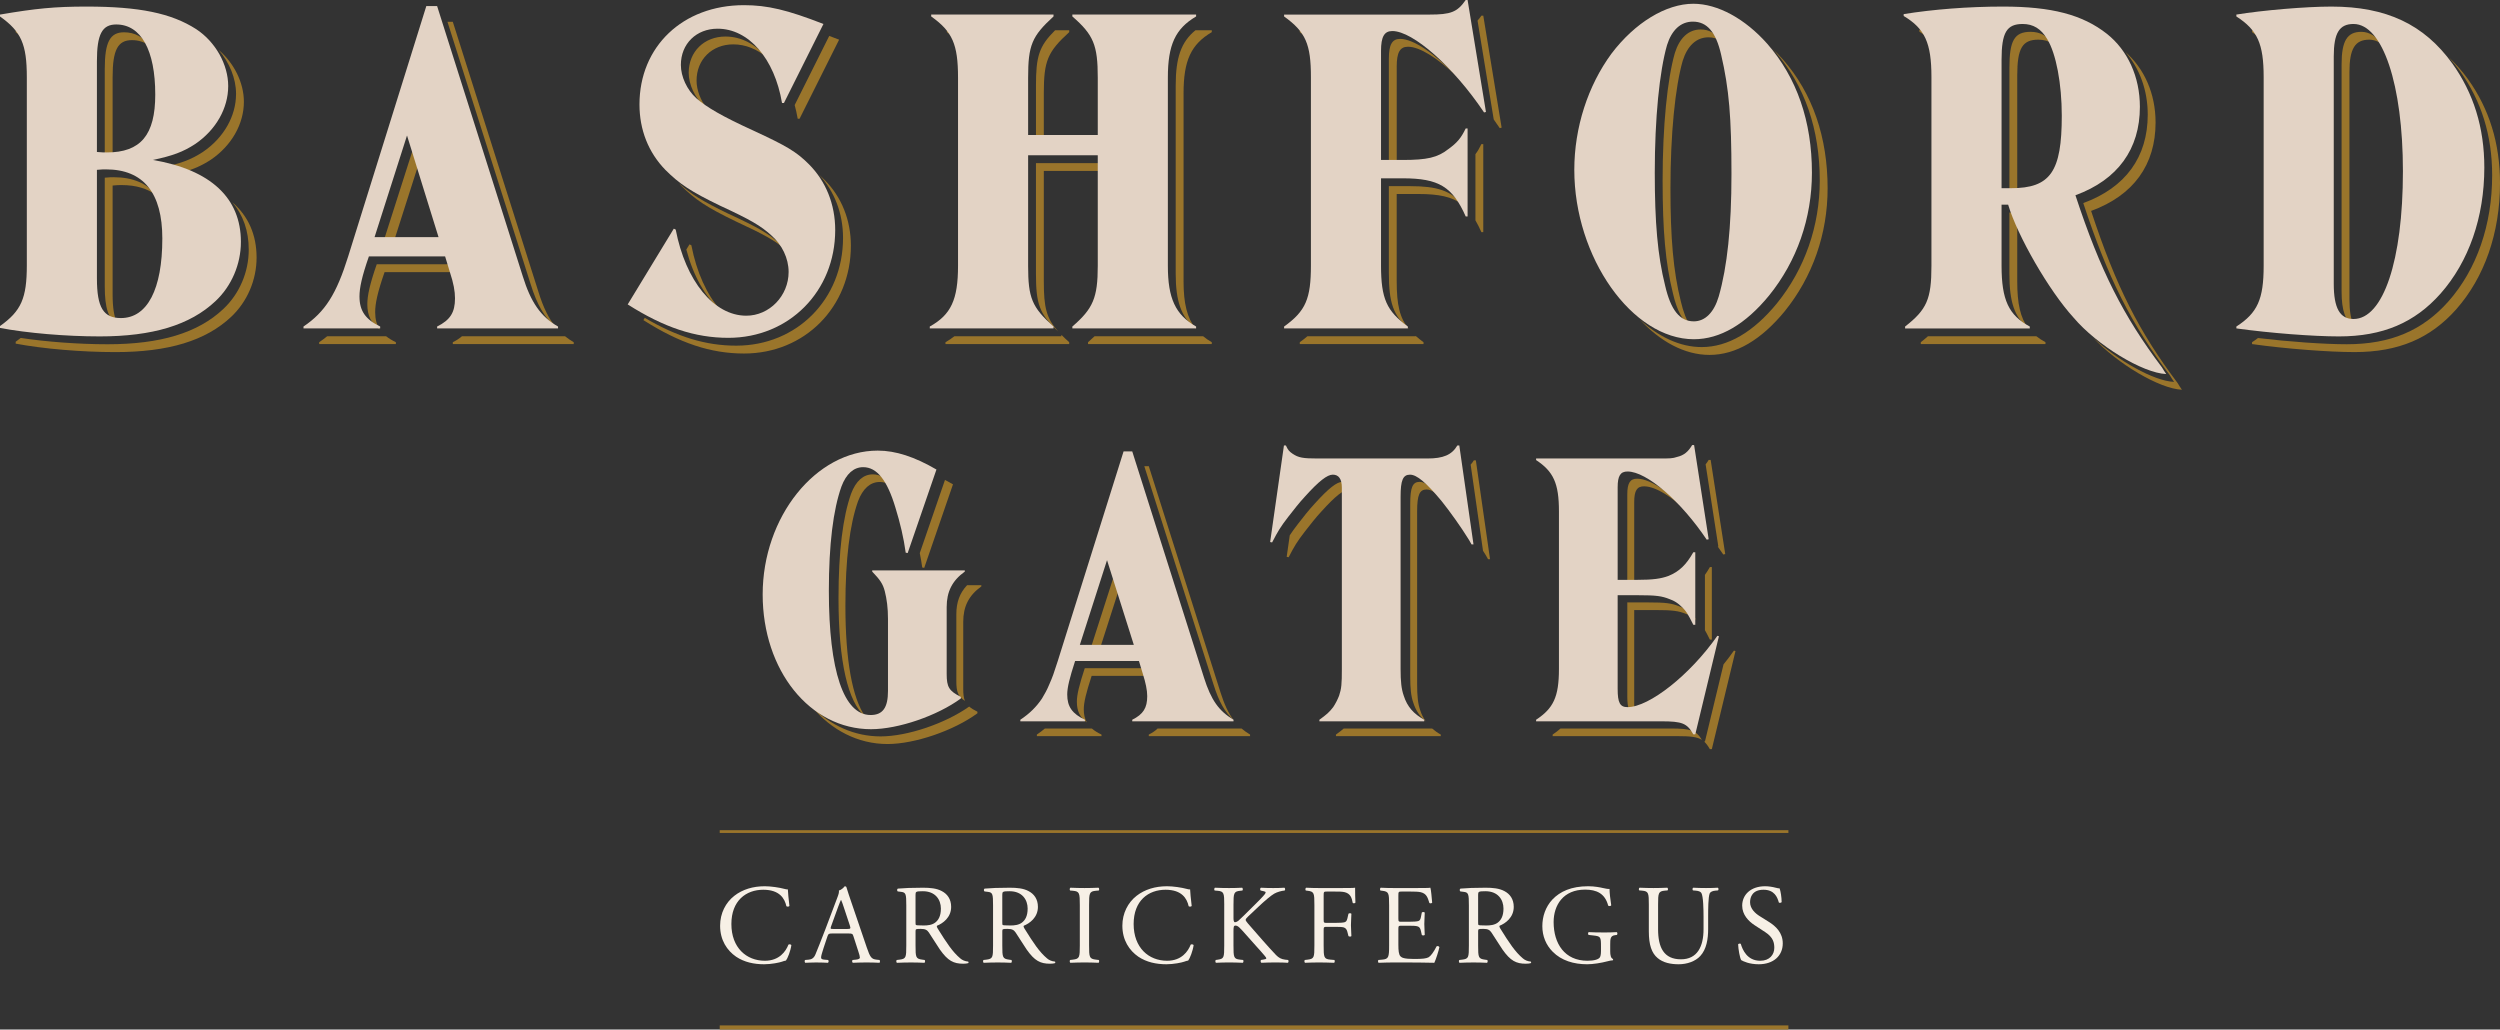 <?xml version="1.0" encoding="UTF-8"?>
<svg id="Layer_1" xmlns="http://www.w3.org/2000/svg" width="480" height="197.67" version="1.1" viewBox="0 0 480 197.67">
  <rect x="0" y="0" width="480" height="197.67" fill="#333333" stroke="none"/>
  <!-- Generator: Adobe Illustrator 29.5.1, SVG Export Plug-In . SVG Version: 2.1.0 Build 141)  -->
  <defs>
    <style>
      .st0 {
        fill: #f7f0e6;
      }

      .st1 {
        fill: #e3d3c5;
      }

      .st2 {
        fill: #9a752b;
      }
    </style>
  </defs>
  <g>
    <path class="st0" d="M140.986,171.998c1.58-1.234,3.594-1.839,5.844-1.839,1.17,0,2.814.239,3.833.521.259.064.41.108.605.084.024.501.131,1.863.303,3.184-.108.151-.43.171-.585.044-.323-1.473-1.298-3.161-4.435-3.161-3.312,0-6.126,2.098-6.126,6.58,0,4.546,2.878,7.054,6.429,7.054,2.791,0,4.025-1.816,4.523-3.093.151-.108.477-.064.565.087-.151,1.123-.716,2.552-1.039,2.966-.259.04-.521.128-.76.215-.474.171-2.034.498-3.42.498-1.947,0-3.81-.39-5.39-1.449-1.732-1.19-3.073-3.161-3.073-5.955,0-2.401,1.083-4.459,2.727-5.736Z"/>
    <path class="st0" d="M163.861,179.768c-.151-.474-.239-.538-.888-.538h-3.268c-.541,0-.669.064-.824.518l-.757,2.273c-.323.975-.474,1.56-.474,1.796,0,.262.108.39.625.434l.716.064c.151.111.151.457-.044.541-.565-.044-1.234-.044-2.253-.064-.713,0-1.493.044-2.078.064-.128-.084-.171-.43-.044-.541l.716-.064c.518-.044.995-.282,1.298-1.059.39-.995.995-2.404,1.907-4.829l2.206-5.844c.303-.78.434-1.19.37-1.537.518-.151.888-.541,1.123-.824.131,0,.282.044.326.195.282.952.629,1.95.952,2.902l2.966,8.702c.629,1.859.911,2.186,1.839,2.293l.585.064c.151.111.108.457,0,.541-.888-.044-1.644-.064-2.619-.064-1.039,0-1.859.044-2.488.064-.175-.084-.195-.43-.044-.541l.629-.064c.454-.044.757-.171.757-.39,0-.239-.108-.629-.282-1.147l-.952-2.946ZM159.574,177.845c-.171.498-.151.518.457.518h2.66c.629,0,.672-.087.477-.672l-1.17-3.527c-.171-.518-.367-1.103-.498-1.362h-.044c-.064.108-.279.625-.518,1.274l-1.365,3.769Z"/>
    <path class="st0" d="M174.006,173.773c0-2.054-.064-2.424-.952-2.532l-.693-.087c-.151-.108-.151-.454.02-.541,1.214-.108,2.707-.171,4.829-.171,1.342,0,2.619.108,3.615.649,1.039.541,1.796,1.516,1.796,3.03,0,2.058-1.624,3.184-2.707,3.615-.108.131,0,.346.111.521,1.732,2.791,2.878,4.523,4.351,5.757.367.326.908.565,1.493.605.108.044.128.219.02.306-.195.064-.541.108-.952.108-1.839,0-2.946-.541-4.482-2.727-.562-.8-1.449-2.297-2.118-3.268-.326-.477-.672-.693-1.54-.693-.972,0-1.015.02-1.015.474v2.727c0,2.273.044,2.535,1.298,2.707l.454.064c.131.111.087.477-.044.541-.972-.044-1.708-.064-2.576-.064-.908,0-1.688.02-2.703.064-.131-.064-.175-.39-.044-.541l.541-.064c1.254-.151,1.298-.434,1.298-2.707v-7.771ZM175.781,176.87c0,.39,0,.629.064.713.064.067.39.108,1.493.108.78,0,1.604-.084,2.229-.562.585-.454,1.083-1.21,1.083-2.683,0-1.712-1.059-3.332-3.463-3.332-1.342,0-1.406.084-1.406.693v5.064Z"/>
    <path class="st0" d="M190.664,173.773c0-2.054-.064-2.424-.952-2.532l-.693-.087c-.151-.108-.151-.454.02-.541,1.214-.108,2.707-.171,4.829-.171,1.342,0,2.619.108,3.615.649,1.039.541,1.796,1.516,1.796,3.03,0,2.058-1.624,3.184-2.707,3.615-.108.131,0,.346.111.521,1.732,2.791,2.878,4.523,4.351,5.757.367.326.908.565,1.493.605.108.044.128.219.02.306-.195.064-.541.108-.952.108-1.839,0-2.946-.541-4.482-2.727-.562-.8-1.449-2.297-2.118-3.268-.326-.477-.672-.693-1.54-.693-.972,0-1.015.02-1.015.474v2.727c0,2.273.044,2.535,1.298,2.707l.454.064c.131.111.087.477-.044.541-.972-.044-1.708-.064-2.576-.064-.908,0-1.688.02-2.703.064-.131-.064-.175-.39-.044-.541l.541-.064c1.254-.151,1.298-.434,1.298-2.707v-7.771ZM192.439,176.87c0,.39,0,.629.064.713.064.067.39.108,1.493.108.78,0,1.604-.084,2.229-.562.585-.454,1.083-1.21,1.083-2.683,0-1.712-1.059-3.332-3.463-3.332-1.342,0-1.406.084-1.406.693v5.064Z"/>
    <path class="st0" d="M207.325,173.796c0-2.297-.044-2.663-1.321-2.771l-.541-.044c-.128-.087-.084-.477.044-.541,1.083.044,1.819.064,2.727.064.868,0,1.604-.02,2.687-.064.128.064.171.454.04.541l-.538.044c-1.278.108-1.321.474-1.321,2.771v7.707c0,2.293.044,2.596,1.321,2.747l.538.064c.131.087.087.477-.04.541-1.083-.044-1.819-.064-2.687-.064-.908,0-1.644.02-2.727.064-.128-.064-.171-.41-.044-.541l.541-.064c1.278-.151,1.321-.454,1.321-2.747v-7.707Z"/>
    <path class="st0" d="M218.219,171.998c1.58-1.234,3.594-1.839,5.847-1.839,1.167,0,2.811.239,3.83.521.259.064.41.108.605.084.024.501.131,1.863.303,3.184-.108.151-.43.171-.582.044-.326-1.473-1.301-3.161-4.438-3.161-3.312,0-6.126,2.098-6.126,6.58,0,4.546,2.878,7.054,6.429,7.054,2.791,0,4.025-1.816,4.523-3.093.151-.108.477-.064.565.087-.151,1.123-.716,2.552-1.039,2.966-.262.04-.521.128-.76.215-.474.171-2.034.498-3.42.498-1.947,0-3.81-.39-5.39-1.449-1.732-1.19-3.073-3.161-3.073-5.955,0-2.401,1.083-4.459,2.727-5.736Z"/>
    <path class="st0" d="M235.055,173.753c0-2.273-.044-2.619-1.298-2.727l-.541-.044c-.131-.087-.087-.477.044-.541,1.059.044,1.752.064,2.727.064.844,0,1.58-.02,2.512-.064.128.064.171.454.04.541l-.41.044c-1.254.128-1.298.454-1.298,2.727v2.488c0,.414.044.824.282.824.195,0,.454-.131.605-.239.303-.259.864-.824,1.103-1.039l2.337-2.317c.414-.39,1.473-1.493,1.691-1.796.108-.151.151-.259.151-.346s-.087-.151-.37-.215l-.585-.131c-.151-.151-.128-.434.044-.541.76.044,1.624.064,2.381.064.762,0,1.495-.02,2.147-.064.151.108.171.41.04.541-.562.044-1.406.259-2.012.605-.605.346-1.819,1.365-3.03,2.512l-1.95,1.839c-.303.303-.498.498-.498.672,0,.151.131.323.41.669,2.058,2.36,3.726,4.307,5.415,6.083.518.521.995.8,1.732.888l.585.064c.151.111.108.477-.044.541-.565-.044-1.409-.064-2.424-.064-.889,0-1.649.02-2.645.064-.151-.044-.215-.41-.084-.541l.498-.084c.303-.044.518-.111.518-.219,0-.128-.151-.303-.303-.498-.41-.518-.975-1.103-1.796-2.034l-1.732-1.947c-1.234-1.385-1.58-1.819-2.102-1.819-.323,0-.367.282-.367,1.039v2.791c0,2.273.044,2.576,1.254,2.707l.585.064c.131.087.087.477-.044.541-1.059-.044-1.796-.064-2.64-.064-.888,0-1.624.02-2.512.064-.131-.064-.171-.39-.044-.541l.434-.064c1.147-.171,1.19-.434,1.19-2.707v-7.791Z"/>
    <path class="st0" d="M254.142,176.611c0,.582.064.582.713.582h1.473c.888,0,1.58-.04,1.839-.128.239-.087.414-.195.541-.76l.195-.864c.108-.131.477-.131.565,0,0,.521-.087,1.385-.087,2.186,0,.78.087,1.604.087,2.102-.087.128-.414.128-.565,0l-.215-.844c-.108-.39-.282-.693-.693-.824-.303-.087-.844-.108-1.668-.108h-1.473c-.649,0-.713.02-.713.585v3.006c0,2.273.044,2.599,1.321,2.707l.733.064c.131.087.087.477-.04.541-1.278-.044-2.014-.064-2.882-.064-.952,0-1.688.02-2.703.064-.131-.064-.175-.41-.044-.541l.541-.064c1.254-.151,1.298-.434,1.298-2.707v-7.791c0-2.273-.044-2.576-1.298-2.727l-.346-.044c-.131-.087-.087-.477.044-.541.908.044,1.644.064,2.508.064h3.985c1.385,0,2.64,0,2.922-.064,0,.995.02,2.034.064,2.858-.064.128-.367.195-.518.064-.175-.975-.434-1.775-1.516-2.058-.477-.128-1.19-.128-2.098-.128h-1.321c-.649,0-.649.044-.649.864v4.57Z"/>
    <path class="st0" d="M266.708,173.753c0-2.253-.044-2.576-1.321-2.727l-.346-.044c-.128-.087-.084-.477.044-.541.931.044,1.668.064,2.555.064h4.069c1.385,0,2.663,0,2.922-.064.131.367.259,1.927.346,2.878-.087.131-.434.175-.541.044-.323-1.019-.518-1.775-1.644-2.058-.454-.108-1.147-.128-2.098-.128h-1.56c-.649,0-.649.044-.649.864v4.331c0,.605.064.605.713.605h1.258c.908,0,1.58-.044,1.839-.131.259-.084.41-.215.518-.757l.175-.888c.108-.128.477-.128.562.024,0,.518-.084,1.362-.084,2.186,0,.78.084,1.601.084,2.078-.084.151-.454.151-.562.02l-.195-.844c-.087-.39-.239-.713-.672-.82-.303-.087-.82-.111-1.664-.111h-1.258c-.649,0-.713.024-.713.585v3.053c0,1.147.064,1.883.41,2.249.259.262.716.498,2.619.498,1.668,0,2.293-.084,2.771-.323.39-.215.975-.975,1.537-2.102.151-.108.454-.04.541.151-.151.76-.693,2.428-.975,3.009-1.947-.044-3.874-.064-5.8-.064h-1.947c-.931,0-1.668.02-2.946.064-.128-.064-.171-.41-.044-.541l.716-.064c1.234-.108,1.342-.434,1.342-2.707v-7.791Z"/>
    <path class="st0" d="M282.024,173.773c0-2.054-.064-2.424-.952-2.532l-.693-.087c-.151-.108-.151-.454.02-.541,1.214-.108,2.707-.171,4.829-.171,1.342,0,2.619.108,3.615.649,1.039.541,1.796,1.516,1.796,3.03,0,2.058-1.624,3.184-2.707,3.615-.108.131,0,.346.111.521,1.732,2.791,2.878,4.523,4.351,5.757.367.326.908.565,1.493.605.108.044.128.219.02.306-.195.064-.541.108-.952.108-1.839,0-2.946-.541-4.482-2.727-.562-.8-1.449-2.297-2.118-3.268-.326-.477-.672-.693-1.54-.693-.972,0-1.015.02-1.015.474v2.727c0,2.273.044,2.535,1.298,2.707l.454.064c.131.111.087.477-.044.541-.972-.044-1.708-.064-2.576-.064-.908,0-1.688.02-2.703.064-.131-.064-.175-.39-.044-.541l.541-.064c1.254-.151,1.298-.434,1.298-2.707v-7.771ZM283.799,176.87c0,.39,0,.629.064.713.064.067.39.108,1.493.108.78,0,1.604-.084,2.229-.562.585-.454,1.083-1.21,1.083-2.683,0-1.712-1.059-3.332-3.463-3.332-1.342,0-1.406.084-1.406.693v5.064Z"/>
    <path class="st0" d="M309.159,182.583c0,.868.131,1.385.521,1.537.064.067.064.195-.02.262-.262,0-.652.084-1.063.195-1.147.303-2.707.562-3.874.562-2.576,0-4.936-.713-6.604-2.404-1.298-1.298-1.991-3.006-1.991-4.913,0-1.839.605-3.702,1.947-5.131,1.453-1.513,3.594-2.532,6.863-2.532,1.234,0,2.381.239,2.751.326.41.087,1.083.239,1.342.195,0,.713.128,1.839.323,3.137-.064.175-.454.195-.582.067-.609-2.34-2.229-3.077-4.438-3.077-4.2,0-6.039,2.989-6.039,6.234,0,4.156,2.142,7.424,6.493,7.424,1.342,0,2.142-.279,2.381-.649.108-.151.219-.541.219-1.234v-.864c0-1.819-.067-1.95-1.409-2.102l-.952-.108c-.175-.084-.151-.474,0-.541.629.044,1.819.067,3.097.067.844,0,1.577-.024,2.293-.067.151.087.171.414.02.541l-.346.044c-.908.108-.931.716-.931,1.819v1.21Z"/>
    <path class="st0" d="M327.078,175.938c0-1.342-.044-3.83-.414-4.482-.151-.259-.541-.41-1.083-.454l-.538-.044c-.131-.151-.087-.43.04-.518.824.044,1.624.064,2.468.064.911,0,1.493-.02,2.273-.064.175.108.151.39.044.518l-.518.044c-.541.044-.955.239-1.083.521-.303.713-.303,3.204-.303,4.415v2.445c0,1.886-.306,3.877-1.516,5.175-.931,1.019-2.532,1.58-4.136,1.58-1.493,0-2.986-.282-4.045-1.19-1.15-.952-1.691-2.532-1.691-5.108v-5.111c0-2.249-.04-2.616-1.298-2.727l-.541-.044c-.128-.084-.084-.454.044-.518,1.083.044,1.819.064,2.683.064.888,0,1.604-.02,2.663-.064.131.064.175.434.044.518l-.518.044c-1.258.111-1.301.477-1.301,2.727v4.677c0,3.484,1.083,5.78,4.395,5.78,3.141,0,4.331-2.468,4.331-5.76v-2.488Z"/>
    <path class="st0" d="M337.68,185.138c-1.819,0-2.966-.562-3.376-.8-.262-.477-.541-2.014-.585-3.03.108-.155.434-.195.518-.067.326,1.106,1.214,3.225,3.726,3.225,1.816,0,2.703-1.19,2.703-2.488,0-.952-.195-2.014-1.775-3.03l-2.054-1.342c-1.083-.716-2.337-1.95-2.337-3.722,0-2.058,1.601-3.726,4.415-3.726.669,0,1.449.131,2.014.282.279.087.582.131.757.131.195.518.39,1.732.39,2.64-.087.131-.434.195-.541.064-.282-1.039-.868-2.445-2.946-2.445-2.118,0-2.576,1.406-2.576,2.401,0,1.258,1.039,2.165,1.843,2.663l1.728,1.083c1.365.844,2.707,2.098,2.707,4.156,0,2.381-1.796,4.005-4.61,4.005Z"/>
  </g>
  <rect class="st2" x="138.186" y="159.395" width="205.187" height=".531"/>
  <rect class="st2" x="138.186" y="196.873" width="205.187" height=".797"/>
  <g>
    <path class="st2" d="M3.012,5.842v.331c.492.351.94.696,1.35,1.04-.389-.472-.833-.923-1.35-1.37"/>
    <path class="st2" d="M23.82,6.2c-2.71,0-3.705,1.897-3.705,7.048v17.433c.585.065,1.116.083,1.508.09V14.753c0-5.148.992-7.048,3.701-7.048,1.298,0,2.434.379,3.416,1.078-1.236-1.68-2.889-2.582-4.92-2.582"/>
    <path class="st2" d="M45.321,18.036c0,4.245-2.348,8.401-6.325,11.111-2.348,1.536-4.335,2.259-8.129,3.071,1.429.244,2.765.547,4.015.906,2.286-.62,3.853-1.315,5.623-2.472,3.973-2.71,6.322-6.866,6.322-11.111,0-3.657-1.894-7.454-4.872-9.975,2.09,2.403,3.368,5.478,3.368,8.47"/>
    <path class="st2" d="M22.568,62.158c-.651-1.205-.947-3.02-.947-5.667v-20.869c.723-.09,1.446-.09,1.718-.09,2.779,0,5.02.675,6.731,1.997-1.808-2.317-4.549-3.502-8.24-3.502-.269,0-.992,0-1.715.09v20.869c0,4.177.706,6.342,2.451,7.172"/>
    <path class="st2" d="M44.588,38.81c2.097,2.465,3.171,5.519,3.171,9.128,0,4.335-1.808,8.494-4.879,11.383-4.876,4.607-12.103,6.776-22.222,6.776-5.54,0-11.727-.465-16.679-1.212-.306.241-.623.485-.968.73v.362c5.241.992,12.647,1.625,19.151,1.625,10.12,0,17.347-2.169,22.226-6.776,3.071-2.889,4.875-7.045,4.875-11.38,0-4.387-1.591-7.95-4.676-10.636"/>
    <path class="st2" d="M86.969,50.738h-14.634c-1.357,3.884-1.808,6.053-1.808,7.678,0,2.193.733,3.664,2.39,4.848-.603-.909-.885-1.983-.885-3.343,0-1.625.451-3.791,1.808-7.678h13.587l-.458-1.505Z"/>
    <path class="st2" d="M101.875,54.532c1.216,3.936,2.672,6.497,4.879,8.339-1.405-1.687-2.458-3.87-3.374-6.835L86.938,4.182h-1.026l15.963,50.35Z"/>
    <polygon class="st2" points="73.418 47.035 75.405 47.035 80.632 30.676 79.65 27.522 73.418 47.035"/>
    <path class="st2" d="M108.486,64.56h-19.788c-.472.41-1.043.788-1.759,1.143v.362h23.217v-.362c-.606-.344-1.15-.73-1.67-1.143"/>
    <path class="st2" d="M62.82,64.56c-.482.396-.992.778-1.539,1.143v.362h14.727v-.362c-.737-.355-1.353-.733-1.873-1.143h-11.314Z"/>
    <path class="st2" d="M149.577,46.673c-1.987-1.804-3.973-2.982-9.847-5.692-4.817-2.331-7.093-3.729-9.359-5.798.131.145.248.3.386.441,2.71,2.71,4.879,4.152,10.481,6.866,5.488,2.534,7.585,3.725,9.458,5.347-.344-.413-.709-.809-1.119-1.164"/>
    <path class="st2" d="M138.312,59.526c-2.572-2.916-4.566-7.224-5.568-12.43l-.361-.182-.606.999c1.34,5.092,3.66,9.159,6.535,11.614"/>
    <path class="st2" d="M139.279,7.014c-4.067,0-7.048,2.892-7.048,6.955,0,2.259,1.177,4.789,2.982,6.415.155.134.327.269.492.403-1.215-1.549-1.966-3.512-1.966-5.309,0-4.066,2.982-6.959,7.045-6.959,2.369,0,4.573.912,6.47,2.531-2.183-2.565-4.948-4.035-7.974-4.035"/>
    <path class="st2" d="M159.212,6.898l-6.635,13.27c.227.844.43,1.715.582,2.624h.361l7.589-15.174c-.668-.262-1.284-.492-1.897-.72"/>
    <path class="st2" d="M158.31,34.537c-.338-.337-.668-.647-.998-.943,2.92,3.195,4.552,7.389,4.552,12.086,0,11.745-8.852,20.687-20.508,20.687-5.86,0-11.352-1.684-17.56-5.344l-.265.437c6.955,4.424,12.919,6.415,19.33,6.415,11.655,0,20.508-8.945,20.508-20.687,0-4.972-1.804-9.396-5.058-12.65"/>
    <path class="st2" d="M212.275,32.821v-1.505h-13.37v21.231c0,5.829.658,7.757,4.28,11.104-2.307-2.551-2.772-4.69-2.772-9.6v-21.231h11.862Z"/>
    <path class="st2" d="M181.801,5.842v.327c.492.351.936.692,1.346,1.036-.389-.468-.833-.919-1.346-1.364"/>
    <path class="st2" d="M208.902,6.058v.114c.234.2.451.396.661.589-.203-.231-.424-.465-.661-.702"/>
    <path class="st2" d="M210.158,64.56c-.382.368-.795.747-1.257,1.143v.362h23.761v-.362c-.623-.351-1.16-.737-1.66-1.143h-20.845Z"/>
    <path class="st2" d="M229.529,5.809c-2.737,2.228-3.794,5.241-3.794,10.602v36.136c0,5.313,1.067,8.388,3.842,10.581-1.653-2.076-2.334-4.869-2.334-9.076V17.916c0-6.325,1.446-9.396,5.419-11.745v-.362h-3.133Z"/>
    <path class="st2" d="M203.783,64.286v.275h-20.542c-.513.399-1.067.785-1.711,1.143v.362h23.758v-.362c-.565-.503-1.06-.971-1.505-1.419"/>
    <path class="st2" d="M198.906,16.41v11.022h1.505v-9.517c0-6.232.723-7.95,4.879-11.745v-.362h-2.71c-3.089,3.064-3.674,5.031-3.674,10.602"/>
    <path class="st2" d="M249.557,5.845v.327c.506.362.968.716,1.381,1.071-.393-.479-.85-.94-1.381-1.398"/>
    <path class="st2" d="M268.83,7.467c-1.536,0-2.169,1.085-2.169,3.794v20.959h1.508V12.766c0-2.71.63-3.794,2.166-3.794,2.231,0,5.661,2.166,9.276,5.612-4.152-4.307-8.243-7.117-10.781-7.117"/>
    <path class="st2" d="M272.322,37.247c3.925,0,6.473.52,8.398,1.994-2.104-2.634-4.862-3.498-9.903-3.498h-4.156v16.713c0,5.661.847,8.157,3.846,10.715-1.784-2.142-2.341-4.645-2.341-9.211v-16.713h4.156Z"/>
    <path class="st2" d="M284.789,3.01h-.361c-.251.365-.496.668-.74.947l3.109,18.979c.393.547.778,1.102,1.154,1.663l.361-.089-3.522-21.499Z"/>
    <path class="st2" d="M271.811,64.56h-20.786c-.441.379-.926.754-1.467,1.143v.362h23.758v-.362c-.558-.41-1.054-.806-1.505-1.202v.059Z"/>
    <path class="st2" d="M283.283,29.604v12.705c.393.671.771,1.415,1.143,2.255h.362v-16.892h-.362c-.372.785-.733,1.398-1.143,1.932"/>
    <path class="st2" d="M324.563,62.592c-.757-1.119-1.37-2.672-1.849-4.748-1.443-5.781-1.987-12.103-1.987-21.682,0-10.478.906-19.423,2.348-24.481.906-2.889,2.62-4.517,4.968-4.517.864,0,1.615.227,2.286.64-.961-1.439-2.2-2.145-3.791-2.145-2.348,0-4.063,1.625-4.968,4.517-1.446,5.058-2.348,14-2.348,24.481,0,9.579.541,15.901,1.987,21.682.761,3.299,1.846,5.323,3.354,6.253"/>
    <path class="st2" d="M342.319,11.41c-.658-.74-1.343-1.419-2.042-2.062.179.189.362.362.537.558,5.692,6.504,8.58,14.906,8.58,24.753,0,8.763-2.889,16.982-8.219,23.579-4.517,5.509-9.396,8.401-14.455,8.401-4.204,0-8.312-1.99-11.865-5.296,3.874,4.208,8.56,6.8,13.37,6.8,5.058,0,9.937-2.889,14.454-8.401,5.33-6.594,8.222-14.816,8.222-23.579,0-9.847-2.892-18.249-8.584-24.753"/>
    <path class="st2" d="M368.519,6.081c.627.375,1.177.761,1.677,1.16-.434-.554-.95-1.064-1.549-1.543-.041.007-.086.014-.127.021v.362Z"/>
    <path class="st2" d="M389.869,6.111c-3.071,0-4.063,1.625-4.063,6.866v24.663h1.505V14.481c0-5.237.992-6.866,4.063-6.866,1.067,0,2,.272,2.82.819-1.122-1.587-2.541-2.324-4.325-2.324"/>
    <path class="st2" d="M387.577,42.307c-.193-.523-.368-1.033-.51-1.505h-1.264v11.745c0,5.413.964,8.37,3.622,10.467-1.525-1.997-2.114-4.727-2.114-8.963v-11.745h.265Z"/>
    <path class="st2" d="M370.168,64.56c-.413.368-.871.747-1.377,1.143v.362h23.94v-.362c-.661-.351-1.226-.737-1.749-1.143h-20.814Z"/>
    <path class="st2" d="M418.116,73.564c-7.406-9.847-11.834-18.517-16.624-33.065,8.133-2.978,12.378-8.852,12.378-16.982,0-5.519-2.159-10.361-5.809-13.542,2.723,3.116,4.304,7.327,4.304,12.034,0,8.133-4.249,14.003-12.378,16.985,4.786,14.544,9.214,23.217,16.624,33.065.269.451.541.902.813,1.264-3.856-.151-10.798-4.06-15.56-8.515,4.676,5.044,12.778,9.851,17.064,10.02-.272-.358-.541-.813-.813-1.264"/>
    <path class="st2" d="M432.393,6.171c.579.372,1.092.747,1.56,1.133-.423-.534-.923-1.026-1.501-1.505-.021.003-.041.007-.059.01v.362Z"/>
    <path class="st2" d="M451.928,62.449c-.561-1.109-.837-2.73-.837-4.965V13.849c0-4.517,1.085-6.232,3.794-6.232.926,0,1.797.348,2.62.95-1.222-1.577-2.61-2.455-4.125-2.455-2.71,0-3.794,1.715-3.794,6.232v43.632c0,3.708.744,5.764,2.341,6.473"/>
    <path class="st2" d="M473.857,15.205c-1.147-1.587-2.379-2.982-3.705-4.208.764.833,1.498,1.732,2.2,2.703,4.063,5.688,6.143,12.285,6.143,19.964,0,9.575-2.982,18.07-8.401,24.212-4.968,5.599-11.111,8.219-19.512,8.219-4.318,0-11.08-.479-17.047-1.195-.355.272-.73.537-1.14.802v.362c6.501.906,14.723,1.536,19.692,1.536,8.401,0,14.544-2.617,19.512-8.219,5.42-6.143,8.401-14.634,8.401-24.212,0-7.678-2.076-14.272-6.143-19.964"/>
    <path class="st1" d="M0,2.799c6.866-1.178,10.571-1.536,16.624-1.536,10.116,0,16.259,1.264,21.048,4.335,3.705,2.441,6.143,6.776,6.143,10.932,0,4.245-2.348,8.401-6.322,11.111-2.352,1.536-4.338,2.259-8.133,3.071,11.111,1.897,16.892,7.317,16.892,15.722,0,4.332-1.804,8.491-4.876,11.38-4.879,4.607-12.106,6.776-22.226,6.776-6.504,0-13.91-.634-19.151-1.625v-.362c4.067-2.892,5.151-5.33,5.151-11.655V14.813c0-6.322-1.085-8.763-5.151-11.652v-.362ZM18.61,29.178c.813.09,1.536.09,1.897.09,6.504,0,9.303-3.343,9.303-11.111,0-8.491-2.71-13.459-7.496-13.459-2.713,0-3.705,1.897-3.705,7.045v17.436ZM18.61,53.479c0,5.602,1.264,7.589,4.607,7.589,5.058,0,7.95-5.513,7.95-15.271,0-8.759-3.615-13.277-10.843-13.277-.269,0-.992,0-1.715.09v20.869Z"/>
    <path class="st1" d="M100.368,53.028c1.536,4.969,3.433,7.768,6.776,9.665v.362h-23.217v-.362c2.531-1.264,3.433-2.71,3.433-5.42,0-1.357-.272-2.892-.992-5.058l-.906-2.982h-14.634c-1.357,3.884-1.808,6.053-1.808,7.678,0,2.799,1.174,4.428,3.974,5.781v.362h-14.723v-.362c4.156-2.799,6.322-6.232,8.58-13.459L81.851,1.17h2.076l16.441,51.858ZM78.146,26.016l-6.232,19.513h12.285l-6.053-19.513Z"/>
    <path class="st1" d="M150.51,19.781h-.361c-1.446-8.58-6.415-14.272-12.375-14.272-4.067,0-7.048,2.889-7.048,6.955,0,2.259,1.174,4.786,2.982,6.415,1.987,1.715,4.879,3.433,11.022,6.232,6.232,2.892,8.129,3.977,10.571,6.415,3.25,3.254,5.058,7.678,5.058,12.647,0,11.745-8.852,20.69-20.508,20.69-6.415,0-12.375-1.99-19.333-6.415l8.852-14.547.365.182c1.894,9.847,7.317,16.531,13.549,16.531,4.428,0,8.129-3.791,8.129-8.398,0-2.62-1.264-5.241-3.34-7.048-1.99-1.808-3.977-2.982-9.847-5.692-5.602-2.71-7.771-4.156-10.481-6.866-3.25-3.343-4.968-7.678-4.968-12.557,0-11.111,8.312-19.061,20.057-19.061,4.517,0,8.312.902,15.267,3.612l-7.589,15.178Z"/>
    <path class="st1" d="M197.4,29.81v21.231c0,6.143.723,7.95,4.876,11.652v.362h-23.758v-.362c4.067-2.259,5.423-5.148,5.423-11.652V14.904c0-6.415-1.085-8.852-5.151-11.745v-.362h23.486v.362c-4.152,3.794-4.876,5.513-4.876,11.745v11.022h13.37v-11.022c0-6.232-.813-8.222-4.879-11.745v-.362h23.761v.362c-3.977,2.348-5.423,5.42-5.423,11.745v36.136c0,6.232,1.446,9.393,5.423,11.652v.362h-23.761v-.362c3.973-3.429,4.879-5.509,4.879-11.652v-21.231h-13.37Z"/>
    <path class="st1" d="M265.156,50.949c0,6.415,1.081,8.763,5.151,11.745v.362h-23.761v-.362c4.156-2.982,5.151-5.33,5.151-11.745V14.813c0-6.322-.995-8.673-5.151-11.652v-.362h27.914c4.066,0,5.33-.451,6.955-2.799h.362l3.526,21.499-.362.09c-5.874-8.763-13.642-15.629-17.615-15.629-1.536,0-2.169,1.085-2.169,3.794v20.959h4.156c4.697,0,6.683-.451,8.763-2.08,1.625-1.171,2.438-2.076,3.34-3.973h.362v16.896h-.362c-2.527-5.695-5.148-7.32-12.103-7.32h-4.156v16.713Z"/>
    <path class="st1" d="M339.309,8.399c5.692,6.504,8.58,14.909,8.58,24.753,0,8.763-2.889,16.985-8.219,23.579-4.517,5.513-9.396,8.401-14.454,8.401-11.838,0-22.949-15.718-22.949-32.521,0-8.133,2.62-16.173,7.138-22.315,4.517-5.96,10.481-9.575,15.718-9.575,4.7,0,9.941,2.892,14.186,7.678M320.065,8.671c-1.446,5.058-2.348,14-2.348,24.481,0,9.575.541,15.901,1.987,21.682,1.085,4.696,2.803,6.866,5.512,6.866,2.166,0,3.884-1.715,4.786-4.789,1.629-5.688,2.441-13.277,2.441-23.486,0-10.843-.451-16.352-1.99-22.949-.992-4.335-2.71-6.322-5.42-6.322-2.348,0-4.063,1.625-4.968,4.517"/>
    <path class="st1" d="M365.507,2.708c5.602-.902,12.378-1.446,19.061-1.446,9.307,0,15.267,1.536,19.967,5.241,3.973,3.161,6.322,8.222,6.322,14.003,0,8.129-4.246,14.003-12.375,16.982,4.786,14.547,9.214,23.221,16.624,33.065.269.451.541.906.813,1.264-4.517-.179-13.28-5.509-17.798-10.839-4.7-5.148-10.75-15.629-12.557-21.682h-1.264v11.745c0,6.504,1.353,9.486,5.419,11.652v.365h-23.94v-.365c4.156-3.25,5.058-5.237,5.058-11.652V14.814c0-6.597-1.264-9.307-5.33-11.745v-.362ZM386.104,36.134c7.589,0,9.758-3.164,9.758-13.914,0-6.143-1.085-11.924-2.803-14.723-1.174-1.99-2.71-2.892-4.697-2.892-3.071,0-4.063,1.625-4.063,6.866v24.664h1.804Z"/>
    <path class="st1" d="M429.381,62.694c4.063-2.62,5.241-5.241,5.241-11.655V14.813c0-6.415-1.177-9.035-5.241-11.655v-.362c4.969-.813,13.281-1.532,18.249-1.532,10.571,0,17.794,3.429,23.217,10.929,4.063,5.692,6.143,12.285,6.143,19.964,0,9.579-2.982,18.07-8.401,24.212-4.968,5.602-11.111,8.222-19.512,8.222-4.968,0-13.191-.634-19.695-1.536v-.362ZM448.081,54.472c0,4.696,1.174,6.776,3.794,6.776,5.692,0,9.486-11.201,9.486-28.365,0-16.624-3.884-28.279-9.486-28.279-2.71,0-3.794,1.718-3.794,6.236v43.632Z"/>
    <path class="st2" d="M250.031,88.503c.048.034.096.059.145.09-.034-.072-.069-.131-.107-.213h-.207c.059.041.103.079.169.124"/>
    <path class="st2" d="M259.074,93.977c.12,0,.207.048.313.065-.207-1.009-.758-1.529-1.639-1.529-1.06,0-2.648,1.212-5.371,4.239-1.06,1.133-2.118,2.496-3.178,3.856-.685.892-1.15,1.536-1.567,2.176l-.589,4.132.379.072c1.133-2.193,1.587-2.947,3.102-4.917,1.057-1.36,2.118-2.724,3.178-3.856,2.724-3.027,4.314-4.239,5.371-4.239"/>
    <path class="st2" d="M257.993,139.876c-.386.344-.84.692-1.491,1.16v.303h20.125v-.303c-.64-.355-1.171-.744-1.656-1.16h-16.978Z"/>
    <path class="st2" d="M272.578,92.513c-1.36,0-1.814,1.06-1.814,4.239v33.061c0,2.421.148,3.86.603,5.144.482,1.498,1.246,2.607,2.366,3.536-.42-.609-.782-1.274-1.036-2.073-.455-1.284-.609-2.724-.609-5.144v-33.061c0-3.178.458-4.239,1.818-4.239.936,0,2.155.813,3.884,2.617-2.458-2.837-4.053-4.08-5.21-4.08"/>
    <path class="st2" d="M283.361,88.379h-.379c-.186.313-.396.582-.616.833l2.369,16.531c.069.114.152.238.214.341.227.303.455.754.758,1.284h.379l-2.724-18.989Z"/>
    <path class="st2" d="M313.929,137.119c-.107-.506-.162-1.143-.162-1.983v-18.008h3.86c3.557,0,4.614.151,6.129.758.764.255,1.412.675,1.963,1.16-.3-.454-.606-.806-1.019-1.188-.606-.603-1.36-1.133-2.269-1.436-1.515-.606-2.572-.758-6.129-.758h-3.86v18.008c0,2.376.372,3.285,1.487,3.447"/>
    <path class="st2" d="M298.108,91.179c.568.375,1.047.758,1.491,1.153-.358-.527-.806-1.002-1.319-1.456h-.172v.303Z"/>
    <path class="st2" d="M328.673,122.803v-13.921h-.379c-.313.554-.627,1.043-.947,1.487v10.626c.269.465.561,1.033.947,1.808h.379Z"/>
    <path class="st2" d="M314.334,91.909c-1.36,0-1.894.833-1.894,3.027v17.777h1.329v-16.314c0-2.193.53-3.027,1.89-3.027,2.496,0,6.298,2.613,10.016,6.559-4.118-4.752-8.546-8.023-11.342-8.023"/>
    <path class="st2" d="M332.91,124.922c-.63.902-1.298,1.787-1.994,2.644l-3.567,14.806h-.169c.403.362.747.826,1.112,1.463h.379l4.542-18.838-.303-.076Z"/>
    <path class="st2" d="M329.92,104.922l-.11.021c.358.499.713,1.002,1.057,1.518l.379-.076-2.799-18.084h-.379c-.189.324-.382.606-.589.857l2.441,15.763Z"/>
    <path class="st2" d="M320.842,139.876h-21.227c-.448.396-.93.782-1.505,1.16v.303h24.057c2.414,0,3.695.145,4.603.716-1.122-1.821-2.142-2.18-5.929-2.18"/>
    <path class="st2" d="M166.109,137.567c-2.462-3.567-3.791-10.791-3.791-21.272,0-8.925.833-15.584,2.421-20.05.909-2.421,2.345-3.705,4.163-3.705.909,0,1.732.317,2.493.919-1.098-1.587-2.352-2.383-3.818-2.383-1.818,0-3.254,1.284-4.163,3.705-1.587,4.466-2.421,11.125-2.421,20.05,0,12.223,1.811,20.015,5.117,22.735"/>
    <path class="st2" d="M177.451,109.034l5.523-16.042c-.52-.303-1.033-.585-1.536-.85l-4.841,14.055c.186.926.351,1.849.475,2.761l.379.076Z"/>
    <path class="st2" d="M185.678,112.362c-1.415,1.498-2.062,3.285-2.062,5.575v12.86c0,2.031.317,2.909,1.649,3.777-.241-.582-.324-1.302-.324-2.314v-12.86c0-2.951,1.057-5.072,3.478-6.811v-.227h-2.741Z"/>
    <path class="st2" d="M169.088,141.389c-5.065,0-9.631-2.111-13.187-5.674,3.715,4.442,8.794,7.138,14.513,7.138,5.22,0,12.712-2.572,17.25-5.902v-.303c-.689-.344-1.191-.654-1.584-.988-4.562,3.243-11.862,5.729-16.992,5.729"/>
    <polygon class="st2" points="209.181 125.198 210.975 125.198 215.293 111.749 214.401 108.932 209.181 125.198"/>
    <path class="st2" d="M233.012,131.478c1.026,3.247,2.138,5.247,3.819,6.749-.985-1.315-1.766-2.982-2.493-5.285l-13.769-43.429h-.861l13.304,41.965Z"/>
    <path class="st2" d="M220.529,128.3h-12.258c-1.06,3.254-1.512,5.068-1.512,6.432,0,1.78.572,2.996,1.908,3.973-.393-.702-.582-1.515-.582-2.51,0-1.363.455-3.178,1.512-6.432h11.376l-.444-1.463Z"/>
    <path class="st2" d="M200.613,139.876c-.468.396-.968.785-1.532,1.16v.303h12.409v-.303c-.757-.355-1.36-.737-1.849-1.16h-9.028Z"/>
    <path class="st2" d="M222.258,139.876c-.427.427-.974.806-1.691,1.16v.303h19.447v-.303c-.603-.358-1.136-.744-1.628-1.16h-16.128Z"/>
    <path class="st1" d="M185.243,109.744c-2.421,1.739-3.481,3.86-3.481,6.811v12.86c0,2.496.454,3.254,2.724,4.39v.3c-4.538,3.33-12.027,5.902-17.247,5.902-11.727,0-20.807-11.273-20.807-25.875,0-14.902,10.212-27.614,22.091-27.614,3.481,0,7.114,1.212,11.273,3.633l-5.523,16.038-.379-.076c-.379-2.799-1.057-5.674-1.966-8.625-1.587-5.296-3.557-7.792-6.205-7.792-1.814,0-3.254,1.284-4.163,3.708-1.587,4.462-2.421,11.121-2.421,20.05,0,15.432,2.878,23.83,8.023,23.83,2.345,0,3.329-1.436,3.329-4.614v-13.845c0-2.118-.227-3.784-.609-5.299-.375-1.436-.906-2.193-2.421-3.781v-.227h17.781v.227Z"/>
    <path class="st1" d="M231.163,130.096c1.36,4.314,2.875,6.432,5.674,8.095v.303h-19.447v-.303c2.121-1.057,2.878-2.269,2.878-4.538,0-1.136-.306-2.572-.833-4.239l-.757-2.496h-12.258c-1.057,3.254-1.511,5.068-1.511,6.432,0,2.345.981,3.705,3.402,4.841v.303h-12.406v-.303c1.814-1.209,3.102-2.496,4.163-4.084.451-.757.981-1.667,1.436-2.799.606-1.364.833-2.045,1.587-4.39l12.636-40.251h1.663l13.773,43.429ZM212.549,107.55l-5.22,16.266h10.364l-5.144-16.266Z"/>
    <path class="st1" d="M273.449,138.494h-20.125v-.303c1.363-.985,1.894-1.436,2.648-2.421.455-.682.833-1.439,1.133-2.193.458-1.363.53-2.269.53-5.144v-34.804c0-1.667-.603-2.496-1.739-2.496-1.057,0-2.648,1.209-5.371,4.235-1.057,1.136-2.118,2.496-3.178,3.86-1.512,1.966-1.966,2.724-3.102,4.917l-.379-.076,2.648-18.535h.379c.379.83.609,1.133,1.288,1.587,1.136.758,1.966.909,4.844.909h21.031c3.026,0,4.69-.682,5.75-2.496h.379l2.724,18.989h-.379c-.303-.53-.53-.985-.758-1.288-1.057-1.739-3.402-5.068-4.993-7.034-2.951-3.557-4.765-5.068-6.053-5.068-1.36,0-1.814,1.057-1.814,4.235v33.065c0,2.421.152,3.856.606,5.144.678,2.118,1.89,3.478,3.932,4.614v.303Z"/>
    <path class="st1" d="M310.591,132.29c0,2.648.455,3.481,1.894,3.481,4.159,0,12.027-6.205,17.25-13.694l.299.072-4.538,18.841h-.379c-1.209-2.121-2.118-2.496-6.129-2.496h-24.057v-.303c3.329-2.193,4.387-4.39,4.387-9.761v-30.262c0-5.371-1.057-7.64-4.387-9.834v-.303h23.531c2.193,0,2.644,0,3.553-.303,1.288-.303,2.121-.985,2.875-2.272h.379l2.799,18.084-.379.076c-4.917-7.337-11.5-13.088-15.205-13.088-1.363,0-1.894.83-1.894,3.027v17.777h3.708c3.102,0,4.614-.227,6.053-.754,2.042-.833,3.402-2.121,4.765-4.542h.379v13.921h-.379c-.981-1.966-1.363-2.648-2.269-3.481-.606-.603-1.363-1.133-2.269-1.436-1.515-.606-2.572-.758-6.129-.758h-3.86v18.008Z"/>
  </g>
</svg>